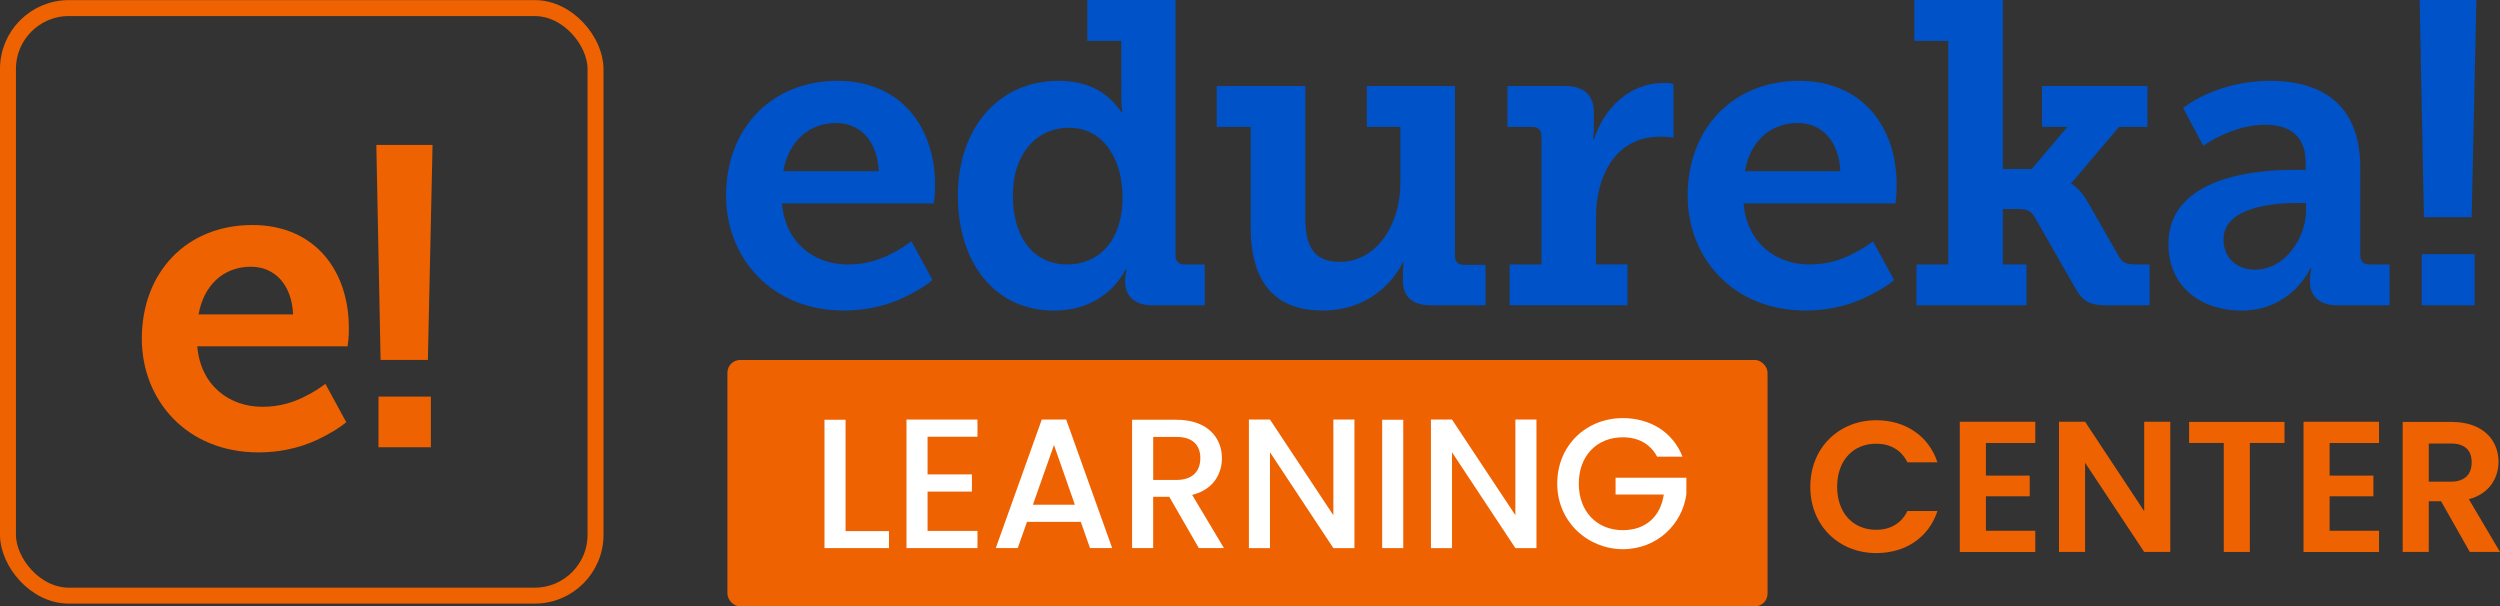 <svg xmlns="http://www.w3.org/2000/svg" id="Layer_2" viewBox="0 0 667.9 162"><rect x="0" y="0" width="667.9" height="162" fill="#333333" stroke="none"/><defs><style>.cls-1{fill:#0052c9;}.cls-2{fill:#ef6201;}.cls-3{fill:#fff;}.cls-4{fill:none;stroke:#ef6201;stroke-miterlimit:10;stroke-width:4.26px;}</style></defs><g id="Layer_1-2"><g><g><g><path class="cls-2" d="M501.27,112.27c7.72,0,14,4.13,16.34,11.25h-8.02c-1.64-3.33-4.63-4.98-8.37-4.98-6.08,0-10.41,4.43-10.41,11.5s4.33,11.5,10.41,11.5c3.74,0,6.72-1.64,8.37-5.03h8.02c-2.34,7.17-8.62,11.25-16.34,11.25-10.01,0-17.63-7.32-17.63-17.72s7.62-17.77,17.63-17.77Z"></path><path class="cls-2" d="M543.75,118.35h-13.2v8.71h11.71v5.53h-11.71v9.21h13.2v5.67h-20.17v-34.79h20.17v5.67Z"></path><path class="cls-2" d="M579.81,112.67v34.79h-6.97l-15.79-23.84v23.84h-6.97v-34.79h6.97l15.79,23.89v-23.89h6.97Z"></path><path class="cls-2" d="M584.83,112.72h25.5v5.62h-9.26v29.12h-6.97v-29.12h-9.26v-5.62Z"></path><path class="cls-2" d="M635.58,118.35h-13.2v8.71h11.7v5.53h-11.7v9.21h13.2v5.67h-20.17v-34.79h20.17v5.67Z"></path><path class="cls-2" d="M654.95,112.72c8.37,0,12.55,4.83,12.55,10.65,0,4.23-2.34,8.51-7.92,10l8.32,14.09h-8.07l-7.67-13.54h-3.29v13.54h-6.97v-34.74h13.05Zm-.25,5.77h-5.83v10.2h5.83c3.89,0,5.63-2.04,5.63-5.18s-1.74-5.03-5.63-5.03Z"></path></g><g><path class="cls-1" d="M223.73,21.6c16.89,0,26.08,12.29,26.08,27.8,0,.8,0,2.07-.11,3.1l-.23,1.84h-40.56c.92,10.69,8.73,16.32,17.58,16.32,4.94,0,8.96-1.38,12.06-3.1,1.84-.92,3.45-1.95,4.94-3.1l5.63,10.34c-1.72,1.49-3.91,2.76-6.32,4.02-4.14,2.18-10,4.14-17.35,4.14-19.42,0-31.48-14.13-31.48-30.68,0-18.04,12.18-30.68,29.76-30.68Zm11.03,24.13c-.34-8.16-5.06-12.87-11.37-12.87-7.47,0-12.75,5.06-14.13,12.87h25.51Z"></path><path class="cls-1" d="M282.67,21.6c6.43,0,10.46,1.95,13.1,4.14,1.49,1.26,2.76,2.64,3.79,4.14h.23c0-.34,0-.8-.11-1.15-.11-.8-.11-1.72-.11-2.99V10.92h-9.08V0h23.55V68.13c0,1.72,.8,2.53,2.53,2.53h5.29v10.92h-13.79c-5.4,0-7.47-2.87-7.47-6.2v-.69c0-.69,.11-1.38,.23-1.95,.11-.34,.11-.57,.11-.69h-.23c-1.03,1.95-2.41,3.79-4.14,5.4-3.1,2.76-7.7,5.52-15.05,5.52-15.63,0-25.62-12.64-25.62-30.68s10.92-30.68,26.77-30.68Zm2.41,49.06c7.81,0,14.82-5.52,14.82-18.04,0-9.54-4.71-18.5-14.36-18.5-8.27,0-14.94,6.55-14.94,18.15s5.86,18.38,14.48,18.38Z"></path><path class="cls-1" d="M334.14,33.89h-9.08v-10.92h23.67V58.14c0,7.01,1.84,11.83,9.19,11.83,10.11,0,16.2-10.34,16.2-20.91v-15.17h-8.96v-10.92h23.55v45.27c0,1.72,.8,2.53,2.53,2.53h5.63v10.8h-14.48c-5.17,0-7.58-2.41-7.58-6.55v-2.18c0-.8,.11-1.49,.11-1.95v-.8h-.23c-.69,1.95-6.78,12.87-21.37,12.87-11.6,0-19.19-6.32-19.19-22.29v-26.77Z"></path><path class="cls-1" d="M403.31,70.66h8.5V36.42c0-1.72-.8-2.53-2.53-2.53h-6.55v-10.92h15.28c5.17,0,7.81,2.41,7.81,7.12v3.45c0,1.03,0,1.84-.11,2.64-.11,.34-.11,.69-.11,1.03h.23c2.76-8.39,9.54-15.05,18.61-15.05,.8,0,1.38,0,1.84,.11,.34,.11,.57,.11,.8,.11v14.36c-.34,0-.69,0-1.03-.11-.8-.12-1.49-.12-2.53-.12-11.83,0-17.12,10.34-17.12,21.37v12.75h8.39v10.92h-31.48v-10.92Z"></path><path class="cls-1" d="M480.63,21.6c16.89,0,26.08,12.29,26.08,27.8,0,.8,0,2.07-.11,3.1l-.23,1.84h-40.56c.92,10.69,8.73,16.32,17.58,16.32,4.94,0,8.96-1.38,12.06-3.1,1.84-.92,3.45-1.95,4.94-3.1l5.63,10.34c-1.72,1.49-3.91,2.76-6.32,4.02-4.14,2.18-10,4.14-17.35,4.14-19.42,0-31.48-14.13-31.48-30.68,0-18.04,12.18-30.68,29.76-30.68Zm11.03,24.13c-.34-8.16-5.06-12.87-11.37-12.87-7.47,0-12.75,5.06-14.13,12.87h25.51Z"></path><path class="cls-1" d="M512,70.66h8.5V10.92h-9.08V0h23.67V45.15h7.7l9.54-11.26h-6.78v-10.92h28.15v10.92h-7.58l-12.75,15.05v.23c.11,0,2.18,.92,4.48,4.94l8.27,14.48c1.03,1.72,2.07,2.07,4.83,2.07h3.33v10.92h-10.92c-4.94,0-6.89-.8-9.19-5.06l-10.57-18.5c-1.26-2.18-2.87-2.18-5.06-2.18h-3.45v14.82h6.32v10.92h-29.41v-10.92Z"></path><path class="cls-1" d="M612.3,45.38h3.68v-1.95c0-7.47-4.71-10.11-10.8-10.11-4.48,0-8.39,1.38-11.49,2.76-1.84,.8-3.56,1.84-5.06,2.87l-5.4-10.11c1.84-1.38,3.91-2.64,6.32-3.68,4.02-1.84,9.88-3.56,16.89-3.56,15.74,0,24.13,8.04,24.13,23.09v23.44c0,1.72,.8,2.53,2.53,2.53h5.29v10.92h-13.79c-5.4,0-7.47-2.87-7.47-6.2v-.69c0-.92,.11-1.61,.23-2.18,.11-.34,.11-.57,.11-.8h-.23c-1.03,2.07-2.41,3.91-4.14,5.63-3.1,2.87-7.47,5.63-14.36,5.63-10.11,0-19.42-5.86-19.42-17.81,0-17.92,23.55-19.76,32.98-19.76Zm-9.77,26.66c7.93,0,13.56-8.5,13.56-15.86v-1.95h-2.41c-5.86,0-19.65,.92-19.65,9.77,0,4.48,3.1,8.04,8.5,8.04Z"></path><path class="cls-1" d="M646.42,0h15.17l-1.26,58.02h-12.75l-1.15-58.02Zm.57,67.9h14.13v13.67h-14.13v-13.67Z"></path></g><rect class="cls-2" x="194.34" y="96.17" width="277.88" height="65.83" rx="3.4" ry="3.4"></rect><g><path class="cls-3" d="M225.9,112.14v29.75h11.6v4.54h-17.23v-34.29h5.63Z"></path><path class="cls-3" d="M261.14,116.68h-13.33v10.06h11.85v4.59h-11.85v10.51h13.33v4.59h-18.96v-34.34h18.96v4.59Z"></path><path class="cls-3" d="M288.74,139.42h-14.37l-2.47,7.01h-5.87l12.29-34.34h6.52l12.29,34.34h-5.92l-2.47-7.01Zm-7.16-20.52l-5.63,15.94h11.21l-5.58-15.94Z"></path><path class="cls-3" d="M314.31,112.14c8.15,0,12.14,4.69,12.14,10.26,0,4.05-2.17,8.39-7.95,9.82l8.49,14.21h-6.71l-7.9-13.71h-4.3v13.71h-5.63v-34.29h11.85Zm0,4.59h-6.22v11.49h6.22c4.39,0,6.37-2.42,6.37-5.82s-1.97-5.67-6.37-5.67Z"></path><path class="cls-3" d="M361.85,112.09v34.34h-5.63l-16.93-25.6v25.6h-5.63v-34.34h5.63l16.93,25.56v-25.56h5.63Z"></path><path class="cls-3" d="M369.26,112.14h5.63v34.29h-5.63v-34.29Z"></path><path class="cls-3" d="M410.48,112.09v34.34h-5.63l-16.93-25.6v25.6h-5.63v-34.34h5.63l16.93,25.56v-25.56h5.63Z"></path><path class="cls-3" d="M449.48,122.01h-6.76c-1.83-3.45-5.08-5.18-9.18-5.18-6.81,0-11.75,4.83-11.75,12.38s4.94,12.43,11.75,12.43c6.22,0,10.12-3.75,10.96-9.52h-12.88v-4.49h18.91v4.39c-1.04,7.94-7.75,14.7-16.98,14.7s-17.52-7.2-17.52-17.51,7.85-17.51,17.52-17.51c7.16,0,13.33,3.6,15.95,10.31Z"></path></g></g><g><rect class="cls-4" x="2.13" y="2.16" width="156.97" height="156.97" rx="16.25" ry="16.25"></rect><g><path class="cls-2" d="M67.38,60.11c16.72,0,25.82,12.17,25.82,27.53,0,.8,0,2.05-.11,3.07l-.23,1.82H52.7c.91,10.58,8.65,16.15,17.4,16.15,4.89,0,8.87-1.37,11.94-3.07,1.82-.91,3.41-1.93,4.89-3.07l5.57,10.24c-1.71,1.48-3.87,2.73-6.26,3.98-4.1,2.16-9.9,4.1-17.18,4.1-19.22,0-31.17-13.99-31.17-30.37,0-17.86,12.06-30.37,29.46-30.37Zm10.92,23.89c-.34-8.08-5.01-12.74-11.26-12.74-7.39,0-12.63,5-13.99,12.74h25.25Z"></path><path class="cls-2" d="M100.55,38.72h15.01l-1.25,57.44h-12.63l-1.14-57.44Zm.57,67.23h13.99v13.54h-13.99v-13.54Z"></path></g></g></g></g></svg>